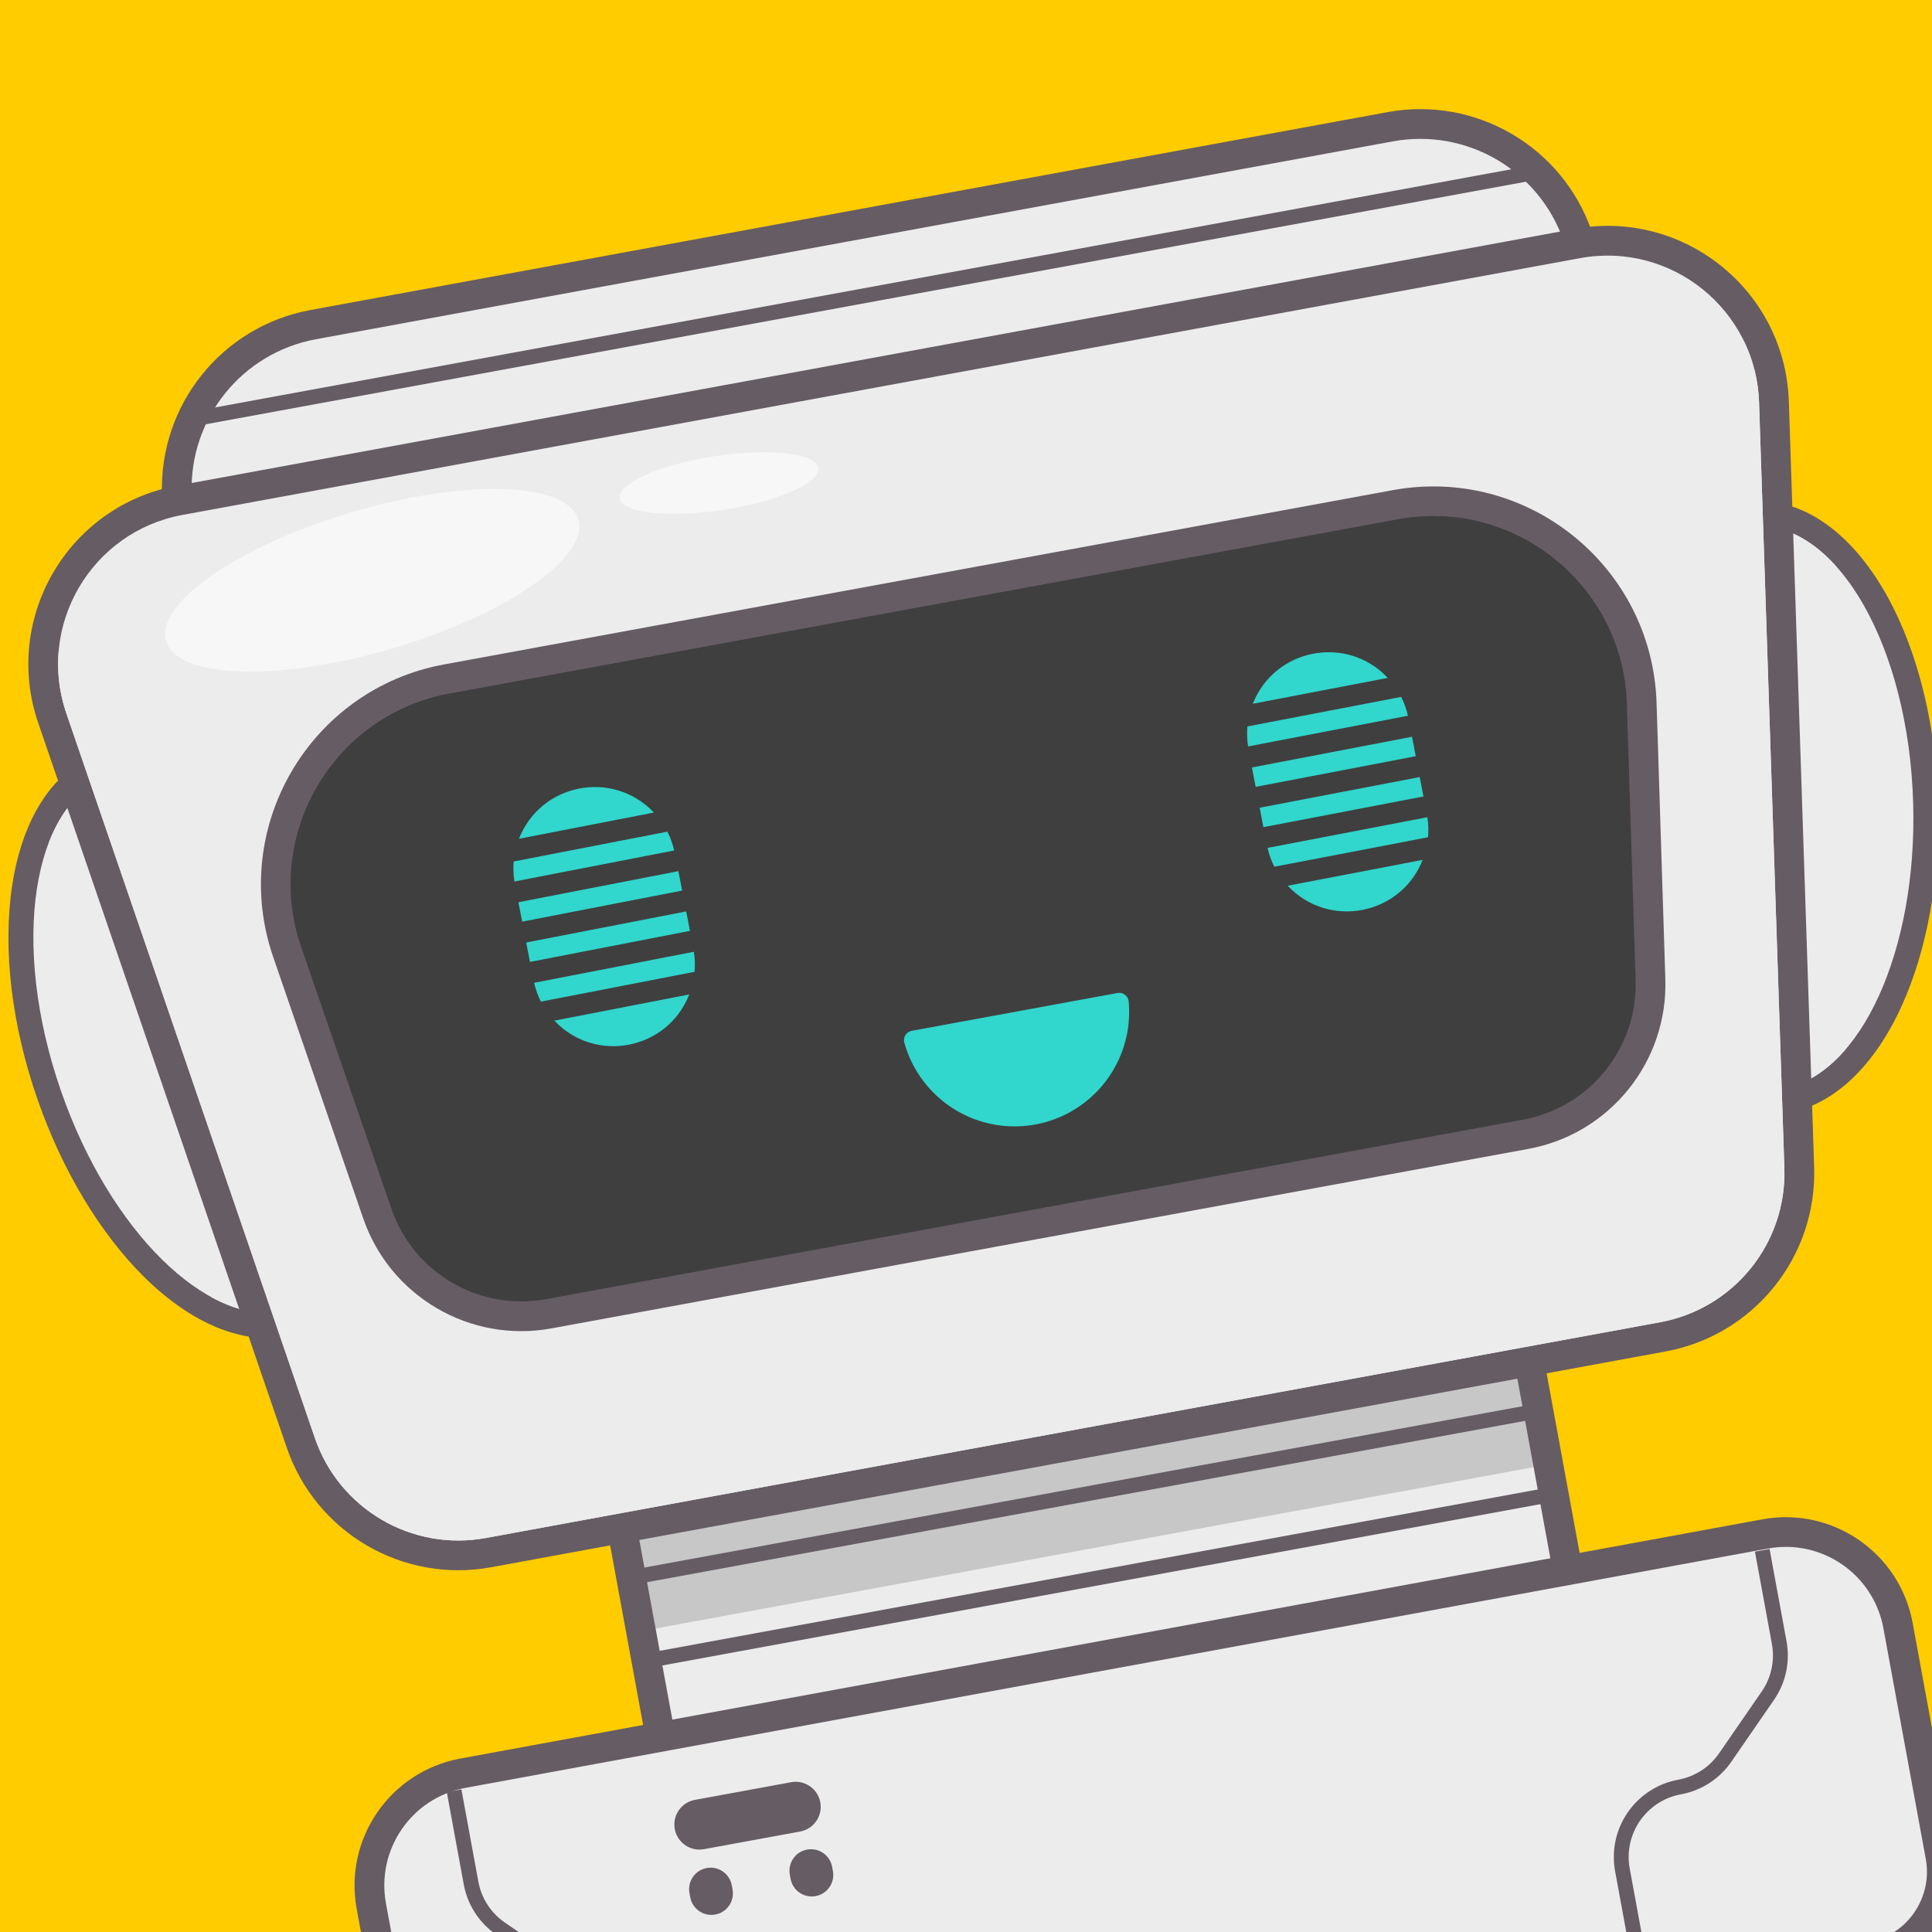 <svg viewBox="0 0 500 500" xmlns="http://www.w3.org/2000/svg">
  <defs></defs>
  <rect x="0" y="0" width="500" height="500" style="fill: #ffcc00;"></rect>
  <g transform="matrix(0.332, -0.061, 0.061, 0.332, -491.38, -436.33)" style="transform-origin: 756.646px 734.76px; isolation: isolate;">
    <g>
      <rect class="robot-skin" x="400.84" y="829.28" width="707.24" height="317.97" style="fill: rgb(236, 236, 236);"></rect>
      <rect class="robot-neck-shadow" x="400.84" y="829.28" width="707.24" height="212.75" style="fill: rgb(199, 199, 199); mix-blend-mode: multiply;"></rect>
      <path class="robot-stroke" d="M 1096.68 840.68 L 1096.68 1135.85 L 412.24 1135.85 L 412.24 840.68 L 1096.68 840.68 Z M 1119.48 817.88 L 389.48 817.88 L 389.48 1158.65 L 1119.48 1158.65 L 1119.48 817.88 Z" style="fill: rgb(102, 92, 100); transform-box: fill-box; transform-origin: 50% 50%;"></path>
      <rect class="robot-stroke" x="408.95" y="994.53" width="698.88" height="11.4" style="fill: rgb(102, 92, 100);"></rect>
      <rect class="robot-stroke" x="408.95" y="1059.44" width="698.88" height="11.4" style="fill: rgb(102, 92, 100);"></rect>
    </g>
    <g>
      <path class="robot-skin" d="M 1337.93 800.59 C 1334.247 800.588 1330.57 800.304 1326.93 799.74 C 1293.01 794.48 1265.33 765.6 1248.93 718.42 C 1233.3 673.3 1229.7 616.19 1238.79 557.61 C 1256.92 440.81 1319.79 352.73 1385.14 352.73 C 1388.823 352.729 1392.5 353.01 1396.14 353.57 C 1430.06 358.84 1457.75 387.72 1474.14 434.9 C 1489.77 480.02 1493.37 537.13 1484.28 595.71 C 1466.15 712.51 1403.23 800.59 1337.93 800.59 Z" style="fill: rgb(236, 236, 236);"></path>
      <path class="robot-stroke" d="M 1385.19 362.28 C 1388.381 362.282 1391.567 362.53 1394.72 363.02 C 1457.28 372.73 1493.15 476.25 1474.83 594.24 C 1457.45 706.24 1397.49 791.04 1337.93 791.04 C 1334.739 791.038 1331.553 790.79 1328.4 790.3 C 1265.84 780.59 1229.97 677.07 1248.28 559.08 C 1265.67 447.08 1325.63 362.28 1385.19 362.28 L 1385.19 362.28 Z M 1385.19 343.17 C 1349.85 343.17 1314.36 366.1 1285.26 407.72 C 1258.05 446.64 1238.21 499.35 1229.4 556.15 C 1209.16 686.54 1251.4 797.69 1325.47 809.15 C 1329.591 809.804 1333.757 810.138 1337.93 810.15 C 1373.26 810.15 1408.76 787.22 1437.86 745.6 C 1465.07 706.68 1484.86 653.97 1493.72 597.17 C 1513.96 466.78 1471.72 355.63 1397.65 344.17 C 1393.528 343.517 1389.363 343.183 1385.19 343.17 L 1385.19 343.17 Z" style="fill: rgb(102, 92, 100); transform-box: fill-box; transform-origin: 50% 50%;"></path>
      <path class="robot-skin" d="M 1449.54 404.55 C 1435.34 381.44 1416.69 366.43 1394.72 363.02 C 1332.16 353.31 1266.6 441.09 1248.28 559.08 C 1229.96 677.07 1265.84 780.59 1328.36 790.3 C 1349.07 793.52 1370.11 785.99 1389.66 770.3 L 1449.54 404.55 Z" style="fill: rgb(236, 236, 236);"></path>
    </g>
    <g>
      <path class="robot-skin" d="M 175.36 761.21 C 110.06 761.21 47.14 673.12 29.01 556.32 C 9.6 431.22 48.29 324.87 117.1 314.19 C 120.74 313.627 124.417 313.343 128.1 313.34 C 193.4 313.34 256.32 401.42 274.45 518.23 C 293.83 643.32 255.14 749.68 186.36 760.36 C 182.72 760.923 179.043 761.207 175.36 761.21 Z" style="fill: rgb(236, 236, 236);"></path>
      <path class="robot-stroke" d="M 128.07 322.9 C 187.63 322.9 247.59 407.68 264.98 519.69 C 283.29 637.69 247.42 741.21 184.86 750.92 C 181.707 751.407 178.521 751.651 175.33 751.65 C 115.77 751.65 55.81 666.87 38.42 554.85 C 20.11 436.85 55.98 333.34 118.54 323.63 C 121.693 323.143 124.879 322.899 128.07 322.9 L 128.07 322.9 Z M 128.07 303.78 C 123.897 303.797 119.732 304.131 115.61 304.78 C 78.02 310.62 47.66 341.78 30.09 392.42 C 13.96 439 10.21 497.69 19.54 557.79 C 28.36 614.59 48.19 667.3 75.36 706.21 C 104.47 747.84 139.95 770.76 175.29 770.76 C 179.463 770.748 183.629 770.414 187.75 769.76 C 225.34 763.93 255.75 732.81 273.27 682.13 C 289.4 635.56 293.15 576.81 283.82 516.72 C 275.01 459.92 255.17 407.21 227.96 368.3 C 198.86 326.67 163.37 303.74 128.03 303.74 L 128.07 303.78 Z" style="fill: rgb(102, 92, 100);"></path>
      <path class="robot-skin" d="M 63.72 365.16 C 77.91 342.05 96.57 327.04 118.54 323.63 C 181.1 313.92 246.66 401.7 264.98 519.69 C 283.3 637.68 247.42 741.21 184.86 750.92 C 164.14 754.13 143.11 746.6 123.56 730.92 L 63.72 365.16 Z" style="fill: rgb(236, 236, 236);"></path>
    </g>
    <g>
      <path class="robot-skin" d="M 188.9 250.51 L 208.42 120.19 C 217.7 58.19 272 11.4 334.7 11.4 L 1174.22 11.4 C 1236.92 11.4 1291.22 58.17 1300.5 120.19 L 1320.01 250.51 L 188.9 250.51 Z" style="fill: rgb(236, 236, 236);"></path>
      <path class="robot-stroke" d="M 1174.22 22.8 C 1231.79 22.808 1280.691 64.935 1289.22 121.87 L 1306.77 239.11 L 202.14 239.11 L 219.69 121.87 C 228.219 64.935 277.12 22.808 334.69 22.8 L 1174.22 22.8 Z M 1174.22 0 L 334.71 0 C 265.842 -0.005 207.341 50.39 197.15 118.5 L 179.59 235.74 L 175.67 261.91 L 1333.24 261.91 L 1329.36 235.74 L 1311.77 118.5 C 1301.572 50.398 1243.081 0.008 1174.22 0 Z" style="fill: rgb(102, 92, 100); transform-box: fill-box; transform-origin: 50% 50%;"></path>
      <path class="robot-skin" d="M 296.7 961.67 C 234 961.67 179.7 914.9 170.42 852.88 L 83.45 272 C 71.898 194.805 131.686 125.4 209.74 125.4 L 1299.18 125.4 C 1377.234 125.4 1437.022 194.805 1425.47 272 L 1338.47 852.89 C 1329.19 914.89 1274.9 961.68 1212.19 961.68 L 296.7 961.67 Z" style="fill: rgb(236, 236, 236); transform-box: fill-box; transform-origin: 50% 50%;"></path>
      <path class="robot-stroke" d="M 1299.18 136.79 C 1370.27 136.79 1424.72 200 1414.18 270.3 L 1327.18 851.19 C 1318.663 908.134 1269.757 950.27 1212.18 950.27 L 296.71 950.27 C 239.133 950.27 190.227 908.134 181.71 851.19 L 94.71 270.3 C 84.19 200 138.64 136.79 209.71 136.79 L 1299.18 136.79 Z M 1299.18 113.99 L 209.73 113.99 C 124.71 113.995 59.585 189.597 72.17 273.68 L 159.17 854.57 C 169.365 922.676 227.865 973.066 296.73 973.06 L 1212.23 973.06 C 1281.095 973.066 1339.595 922.676 1349.79 854.57 L 1436.79 273.68 C 1449.386 189.576 1384.222 113.961 1299.18 114 L 1299.18 113.99 Z" style="fill: rgb(102, 92, 100); transform-box: fill-box; transform-origin: 50% 50%;"></path>
      <path class="robot-face-shadow" d="M 1327.22 782.46 C 1318.699 839.399 1269.793 881.53 1212.22 881.53 L 296.71 881.53 C 239.137 881.53 190.231 839.399 181.71 782.46 L 97.71 221.7 C 93.279 237.505 92.257 254.07 94.71 270.3 L 181.71 851.19 C 190.227 908.134 239.133 950.27 296.71 950.27 L 1212.21 950.27 C 1269.787 950.27 1318.693 908.134 1327.21 851.19 L 1414.21 270.3 C 1416.663 254.07 1415.641 237.505 1411.21 221.7 L 1327.22 782.46 Z" style="fill: rgb(236, 236, 236); mix-blend-mode: multiply;"></path>
      <rect class="robot-stroke" x="236.15" y="60.25" width="1036.61" height="11.4" style="fill: rgb(102, 92, 100);"></rect>
      <path class="robot-reflection" d="M 507.49 194.29 C 511.97 224.08 442.31 256.29 351.88 266.29 C 261.45 276.29 184.52 260.2 180.03 230.41 C 175.54 200.62 245.21 168.41 335.64 158.41 C 426.07 148.41 503 164.49 507.49 194.29 Z" style="fill: rgb(255, 255, 255); mix-blend-mode: screen; opacity: 0.57;"></path>
      <path class="robot-reflection" d="M 695.79 189.48 C 695.35 200.98 660.51 209.23 617.97 207.9 C 575.43 206.57 541.33 196.18 541.77 184.68 C 542.21 173.18 577.06 164.93 619.59 166.26 C 662.12 167.59 696.24 178 695.79 189.48 Z" style="fill: rgb(255, 255, 255); mix-blend-mode: screen; opacity: 0.57; transform-box: fill-box; transform-origin: 50% 50%;"></path>
    </g>
    <g>
      <path class="robot-skin" d="M 225.84 1458.13 C 189.149 1458.108 159.404 1428.381 159.36 1391.69 L 159.36 1211.92 C 159.415 1163.635 198.544 1124.505 246.83 1124.45 L 1262.05 1124.45 C 1310.334 1124.505 1349.46 1163.636 1349.51 1211.92 L 1349.51 1391.69 C 1349.471 1428.364 1319.754 1458.086 1283.08 1458.13 L 225.84 1458.13 Z" id="path3894" style="fill: rgb(236, 236, 236); transform-box: fill-box; transform-origin: 50% 50%;"></path>
      <path class="robot-stroke" d="M 1262.05 1135.85 C 1304.061 1135.85 1338.116 1169.909 1338.11 1211.92 L 1338.11 1391.69 C 1338.11 1422.066 1313.486 1446.69 1283.11 1446.69 L 225.84 1446.69 C 195.464 1446.69 170.84 1422.066 170.84 1391.69 L 170.84 1211.92 C 170.84 1169.908 204.898 1135.85 246.91 1135.85 L 1262.05 1135.85 Z M 1262.05 1113.05 L 246.87 1113.05 C 192.295 1113.122 148.072 1157.345 148 1211.92 L 148 1391.69 C 148.05 1434.658 182.872 1469.476 225.84 1469.52 L 1283.08 1469.52 C 1326.046 1469.476 1360.866 1434.656 1360.91 1391.69 L 1360.91 1211.92 C 1360.838 1157.349 1316.621 1113.127 1262.05 1113.05 L 1262.05 1113.05 Z" id="path3896" style="fill: rgb(102, 92, 100); transform-box: fill-box; transform-origin: 50% 50%;"></path>
      <path class="robot-stroke" d="M 393.24 1446.73 L 381.84 1446.73 L 381.84 1358 C 381.812 1331.025 359.955 1309.163 332.98 1309.13 C 316.989 1309.179 301.643 1302.831 290.36 1291.5 L 249.77 1250.91 C 238.433 1239.629 232.078 1224.283 232.12 1208.29 L 232.12 1136.41 L 243.52 1136.41 L 243.52 1208.29 C 243.482 1221.259 248.635 1233.704 257.83 1242.85 L 298.42 1283.44 C 307.566 1292.635 320.011 1297.788 332.98 1297.75 C 366.239 1297.794 393.19 1324.741 393.24 1358 L 393.24 1446.73 Z" style="fill: rgb(102, 92, 100); transform-box: fill-box; transform-origin: 50% 50%;"></path>
      <path class="robot-stroke" d="M 1113.53 1446.73 L 1102.14 1446.73 L 1102.14 1358 C 1102.179 1324.734 1129.134 1297.774 1162.4 1297.73 C 1175.369 1297.769 1187.814 1292.615 1196.96 1283.42 L 1237.55 1242.83 C 1246.745 1233.684 1251.899 1221.239 1251.86 1208.27 L 1251.86 1136.39 L 1263.26 1136.39 L 1263.26 1208.27 C 1263.302 1224.263 1256.947 1239.609 1245.61 1250.89 L 1205.02 1291.48 C 1193.74 1302.818 1178.393 1309.173 1162.4 1309.13 C 1135.424 1309.163 1113.563 1331.024 1113.53 1358 L 1113.53 1446.73 Z" style="fill: rgb(102, 92, 100); transform-box: fill-box; transform-origin: 50% 50%;"></path>
      <path class="robot-stroke" d="M 493.13 1215.14 L 418.13 1215.14 C 407.519 1215.14 398.916 1206.541 398.91 1195.93 C 398.916 1185.317 407.517 1176.716 418.13 1176.71 L 493.13 1176.71 C 503.749 1176.705 512.36 1185.311 512.36 1195.93 C 512.36 1206.547 503.747 1215.151 493.13 1215.14 Z" style="fill: rgb(102, 92, 100); transform-box: fill-box; transform-origin: 50% 50%;"></path>
      <path class="robot-stroke" d="M 417.62 1266 C 408.507 1266 401.12 1258.613 401.12 1249.5 L 401.12 1246.23 C 401.12 1237.119 408.509 1229.734 417.62 1229.74 C 426.727 1229.74 434.11 1237.123 434.11 1246.23 L 434.11 1249.5 C 434.116 1258.611 426.731 1266 417.62 1266 Z" style="fill: rgb(102, 92, 100); transform-box: fill-box; transform-origin: 50% 50%;"></path>
      <path class="robot-stroke" d="M 495.84 1266 C 486.731 1265.994 479.35 1258.609 479.35 1249.5 L 479.35 1246.23 C 479.35 1237.123 486.733 1229.74 495.84 1229.74 C 504.951 1229.734 512.34 1237.119 512.34 1246.23 L 512.34 1249.5 C 512.34 1258.613 504.953 1266 495.84 1266 Z" style="fill: rgb(102, 92, 100); transform-box: fill-box; transform-origin: 50% 50%;"></path>
    </g>
    <g>
      <path class="robot-face" d="M 375.89 789.9 C 318.033 790.194 268.792 747.84 260.43 690.59 L 228.77 481.08 C 214.127 384.274 289.083 297.138 386.99 297.15 L 1126.36 297.15 C 1224.267 297.138 1299.223 384.274 1284.58 481.08 L 1252.86 690.59 C 1244.502 747.838 1195.264 790.193 1137.41 789.9 L 375.89 789.9 Z" style="fill: rgb(63, 63, 63); pointer-events: none;"></path>
      <path class="robot-stroke" d="M 386.41 308.55 L 1125.73 308.55 C 1216.66 308.55 1286.27 389.47 1272.73 479.37 L 1241.07 688.88 C 1233.281 740.41 1188.995 778.507 1136.88 778.51 L 375.36 778.51 C 323.247 778.506 278.965 740.408 271.18 688.88 L 239.47 479.37 C 225.88 389.47 295.47 308.55 386.41 308.55 Z M 386.41 285.76 C 281.546 285.752 201.261 379.074 216.93 482.76 L 248.59 692.27 C 258.051 754.972 311.948 801.327 375.36 801.3 L 1136.88 801.3 C 1200.263 801.3 1254.13 754.97 1263.61 692.3 L 1295.27 482.79 C 1310.932 379.101 1230.645 285.782 1125.78 285.79 L 386.41 285.76 Z" style="fill: rgb(102, 92, 100); transform-box: fill-box; transform-origin: 50% 50%; pointer-events: none;"></path>
      <path class="robot-face" d="M 386.41 341.68 L 1125.73 341.68 C 1203.21 341.68 1265.17 400.45 1273.41 473.45 C 1283.14 385.95 1214.65 308.55 1125.73 308.55 L 386.41 308.55 C 297.49 308.55 229.01 385.95 238.74 473.45 C 246.98 400.45 308.93 341.68 386.41 341.68 Z" style="fill: rgb(63, 63, 63); transform-box: fill-box; transform-origin: 50% 50%; pointer-events: none;"></path>
      <g class="robot-mouth-wrapper" viewBox="0 0 1513.29 1836.18" style="transform-origin: 756.645px 918.09px;">        
        <path class="robot-mouth" x="10" d="M902.31,674.83a7.31,7.31,0,0,0-7.35,7.86,87.8,87.8,0,0,0,174.89,0,7.32,7.32,0,0,0-7.36-7.86Z" style="fill: rgb(49, 214, 204); transform: matrix(1, 0, 0, 1, -214, -48); transform-origin: 756.645px 918.09px;"></path>
        <path class="robot-eyes right-eye" d="M 983.48 443.81 C 982.111 448.762 981.359 453.864 981.24 459 L 1106 458 C 1105.802 452.868 1104.972 447.779 1103.53 442.85 L 983.48 443.81 Z M 981.219 475.375 L 1106.176 474.416 L 1106.292 489.585 L 981.336 490.545 L 981.219 475.375 Z M 991.8 569.53 C 1016.582 607.986 1072.962 607.553 1097.15 568.72 L 991.8 569.53 Z M 981.461 506.822 L 1106.417 505.863 L 1106.534 521.032 L 981.577 521.992 L 981.461 506.822 Z M 1096.05 426.66 C 1071.259 388.207 1014.879 388.646 990.69 427.48 L 1096.05 426.66 Z M 1106.6 537.2 L 981.86 538.2 C 982.053 543.329 982.883 548.415 984.33 553.34 L 1104.33 552.41 C 1105.707 547.452 1106.469 542.344 1106.6 537.2 Z" style="fill: rgb(49, 214, 204);"></path>
        <path class="robot-eyes left-eye" d="M 411.51 444 C 410.152 448.953 409.409 454.055 409.3 459.19 L 534.05 457.94 C 533.84 452.809 532.997 447.724 531.54 442.8 L 411.51 444 Z M 409.4 475.372 L 534.354 474.107 L 534.507 489.277 L 409.554 490.542 L 409.4 475.372 Z M 420.11 569.65 C 444.988 608.048 501.37 607.481 525.47 568.59 L 420.11 569.65 Z M 409.708 506.828 L 534.662 505.563 L 534.816 520.732 L 409.862 521.997 L 409.708 506.828 Z M 524 426.54 C 499.122 388.142 442.74 388.709 418.64 427.6 L 524 426.54 Z M 534.84 537.05 L 410.1 538.31 C 410.306 543.441 411.15 548.527 412.61 553.45 L 532.61 552.24 C 533.981 547.289 534.731 542.186 534.84 537.05 L 534.84 537.05 Z" style="fill: rgb(49, 214, 204);"></path>
      </g>
    </g>
  </g>
</svg>
